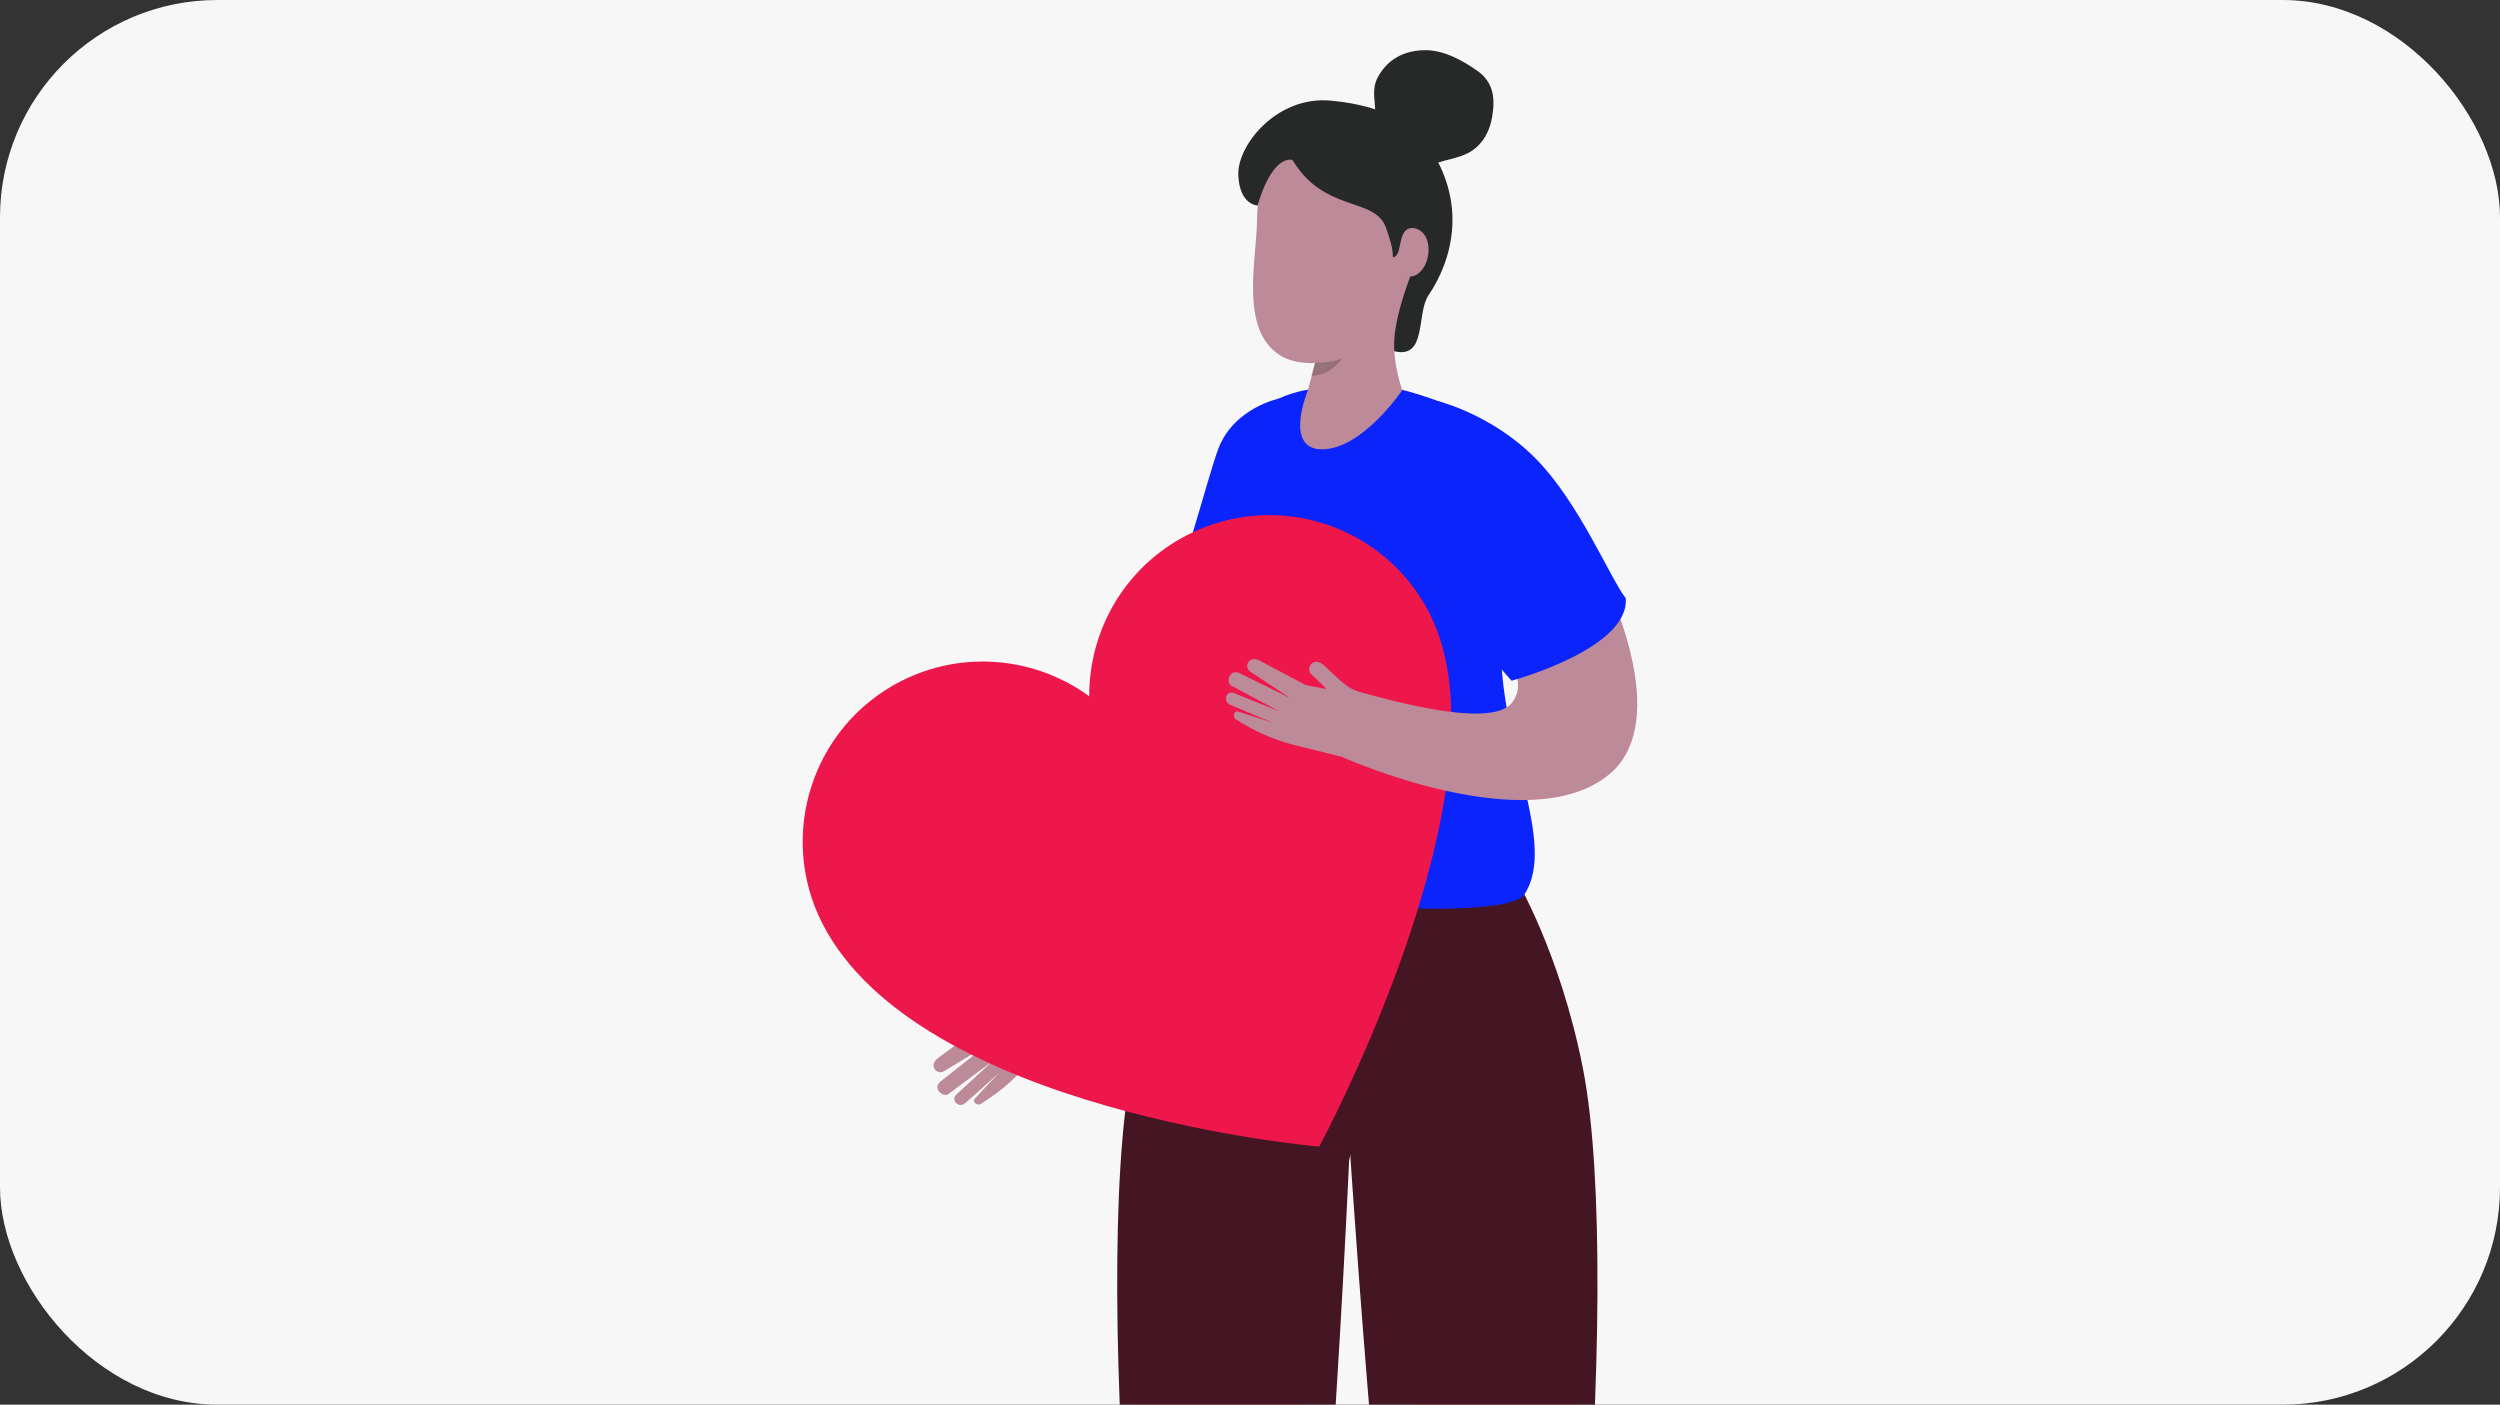 <svg width="299" height="168" viewBox="0 0 299 168" fill="none" xmlns="http://www.w3.org/2000/svg">
<rect x="0" y="0" width="299" height="168" fill="#333333" stroke="none"/>
<g id="img_privacy_by_design">
<g clip-path="url(#clip0_1538_7672)">
<rect width="299" height="168" rx="26" fill="#F7F7F7"/>
<g id="Group">
<g id="Group_2">
<g id="Group_3">
<g id="Group_4">
<path id="Vector" d="M120.311 117.702C121.284 116.472 139.543 88.654 141.518 76.519C143.521 64.384 153.195 61.265 152.05 79.295C150.905 97.354 126.979 122.367 126.979 122.367C126.979 122.367 119.338 118.933 120.311 117.702Z" fill="#BC8A98"/>
<path id="Vector_2" d="M122.715 127.462C120.282 130.295 117.792 131.669 117.334 132.012C116.934 132.298 116.218 131.812 116.59 131.411C117.134 130.781 119.538 128.263 119.538 128.263C119.538 128.263 116.161 131.325 115.417 131.955C114.673 132.584 113.642 131.583 114.387 130.896C115.302 130.066 118.651 126.975 118.651 126.975C118.651 126.975 114.1 130.323 113.442 130.839C112.784 131.325 111.439 130.123 112.526 129.322C113.585 128.492 117.764 125.172 117.764 125.172C117.764 125.172 113.728 127.605 112.898 128.12C112.04 128.635 111.009 127.433 112.183 126.546C113.356 125.659 117.191 122.854 117.191 122.854L118.708 120.793C118.708 120.793 117.535 121.165 116.39 121.68C115.36 122.138 114.387 120.536 115.961 119.906C117.42 119.305 119.567 118.647 120.339 117.731C121.112 116.815 128.381 120.908 127.008 122.425C125.577 123.884 123.717 126.317 122.715 127.462Z" fill="#BC8A98"/>
</g>
</g>
<path id="Vector_3" d="M147.385 103.65C147.385 103.65 141.747 107.142 136.538 127.118C129.812 152.962 144.551 243.485 144.551 243.485H150.933C150.933 243.485 156.428 156.196 158.289 129.608C159.319 115.012 161.78 99.672 161.78 99.672C161.78 99.672 157.373 97.754 147.385 103.65Z" fill="#F9B491"/>
<path id="Vector_4" d="M161.351 138.852C163.412 129.408 162.868 117.702 162.868 117.702L161.809 99.643L144.351 104.337C144.351 104.337 138.112 113.81 135.365 127.748C130.27 153.591 137.225 229.662 144.58 243.456C145.782 244.401 149.188 245.231 150.962 243.456C157.545 225.369 161.351 138.852 161.351 138.852Z" fill="#441623"/>
<path id="Vector_5" d="M136.967 125.258C141.947 121.938 145.868 116.3 146.726 110.147" stroke="#70358B" stroke-width="2.068" stroke-miterlimit="10" stroke-linecap="round"/>
<path id="Vector_6" d="M138.856 74.058C137.024 79.238 145.696 81.155 145.696 81.155L153.08 47.642C153.08 47.642 147.585 48.701 145.696 53.709C144.408 57.115 140.344 72.941 138.856 74.058Z" fill="#0B24FB"/>
<path id="Vector_7" d="M177.292 103.65C177.292 103.65 182.93 107.142 188.139 127.118C194.864 152.962 180.125 243.485 180.125 243.485H173.743C173.743 243.485 168.248 156.196 166.388 129.608C165.358 115.012 162.896 99.672 162.896 99.672C162.896 99.672 167.304 97.754 177.292 103.65Z" fill="#F9B491"/>
<path id="Vector_8" d="M161.494 138.137C159.434 128.692 159.348 116.329 159.348 116.329L162.868 99.643L181.242 104.995C181.242 104.995 186.565 113.81 189.312 127.748C194.407 153.591 187.452 229.662 180.097 243.456C178.895 244.401 175.489 245.231 173.715 243.456C167.132 225.369 161.494 138.137 161.494 138.137Z" fill="#441623"/>
<path id="Vector_9" d="M170.853 35.307C169.364 37.511 170.709 42.977 166.731 42.004C163.726 41.26 164.442 38.312 164.442 33.733C164.442 29.154 166.188 10.837 170.853 17.534C175.518 24.26 173.715 31.1 170.853 35.307Z" fill="#272928"/>
<path id="Vector_10" d="M144.351 104.366C142.233 101.59 144.809 80.411 144.809 77.034C144.809 71.196 143.922 68.792 144.122 67.819C145.725 60.034 149.245 50.332 151.306 48.672C153.366 47.041 156.4 46.611 156.4 46.611H167.676C167.676 46.611 173.657 48.071 176.891 50.447C182.873 54.854 179.524 69.879 179.524 77.578C179.524 89.398 186.25 100.874 182.329 106.97C180.068 110.49 147.156 108.058 144.351 104.366Z" fill="#0B24FB"/>
<path id="Vector_11" d="M153.08 42.49C154.883 43.635 157.287 43.406 157.287 43.406L156.428 46.669C156.428 46.669 153.452 53.766 158.146 53.738C162.982 53.709 167.704 46.669 167.704 46.669C167.704 46.669 166.56 43.435 166.76 40.544C167.018 36.91 169.078 32.016 169.078 32.016C169.078 32.016 171.683 29.497 171.339 24.775C170.91 18.822 158.546 15.416 158.546 15.416L152.25 16.418C152.25 16.418 150.361 21.713 150.332 26.406C150.304 31.1 148.215 39.399 153.08 42.49Z" fill="#BC8A98"/>
<path id="Vector_12" d="M172.971 22.027C170.967 14.987 165.73 12.669 159.205 12.039C152.679 11.41 147.928 17.42 148.1 20.968C148.272 24.575 150.418 24.575 150.418 24.575C150.418 24.575 151.907 18.765 154.568 19.108C158.432 25.548 164.471 23.458 165.787 27.293C166.302 28.782 166.588 29.726 166.588 30.785C166.617 32.502 168.763 33.819 169.25 32.33C169.794 30.842 173.944 25.462 172.971 22.027Z" fill="#272928"/>
<path id="Vector_13" d="M166.588 30.785C164.843 31.043 167.59 33.275 168.906 33.046C169.851 32.874 170.853 31.615 170.853 29.869C170.853 27.923 169.622 27.15 168.678 27.293C167.075 27.58 167.79 30.613 166.588 30.785Z" fill="#BC8A98"/>
<path id="Vector_14" d="M148.1 74.058C150.991 72.97 155.656 74.888 158.518 75.174C161.637 75.489 163.669 74.916 166.073 72.884" stroke="#934081" stroke-width="1.072" stroke-miterlimit="10" stroke-linecap="round"/>
<path id="Vector_15" d="M170.824 19.938C172.398 19.051 174.487 19.08 176.061 18.021C177.492 17.048 178.208 15.531 178.465 13.957C178.837 11.782 178.637 9.864 176.72 8.49C174.945 7.231 172.656 5.972 170.423 6C167.962 6.029 165.93 7.059 164.757 9.292C163.726 11.238 165.072 13.298 164.127 15.33L170.824 19.938Z" fill="#272928"/>
<path id="Vector_16" d="M142.004 63.983C134.506 67.819 130.242 75.403 130.27 83.273C123.917 78.637 115.245 77.664 107.747 81.47C97.157 86.879 92.951 99.872 98.36 110.462C109.922 133.071 157.774 137.135 157.774 137.135C157.774 137.135 181.299 93.576 170.967 73.342C165.558 62.753 152.593 58.546 142.004 63.983Z" fill="#ED174C"/>
<g id="Group_5">
<g id="Group_6">
<path id="Vector_17" d="M162.067 82.615C163.612 82.958 178.351 87.595 180.898 83.96C183.474 80.325 177.893 76.576 175.146 71.654C172.284 66.474 171.397 48.901 174.43 49.273C176.748 49.559 182.959 53.509 186.708 59.576C195.265 73.457 199.014 87.079 192.546 92.546C183.016 100.616 160.664 90.6 160.664 90.6C160.664 90.6 160.55 82.271 162.067 82.615Z" fill="#BC8A98"/>
<path id="Vector_18" d="M154.282 88.968C150.676 87.967 148.358 86.335 147.843 86.049C147.413 85.82 147.528 84.962 148.072 85.105C148.873 85.334 152.193 86.421 152.193 86.421C152.193 86.421 147.986 84.675 147.099 84.275C146.211 83.874 146.669 82.5 147.614 82.901C148.759 83.359 152.994 85.076 152.994 85.076C152.994 85.076 148.014 82.415 147.27 82.014C146.555 81.613 147.07 79.925 148.272 80.526C149.474 81.127 154.282 83.473 154.282 83.473C154.282 83.473 150.361 80.898 149.531 80.325C148.701 79.781 149.36 78.322 150.647 79.009C151.964 79.696 156.142 81.928 156.142 81.928L158.661 82.415C158.661 82.415 157.802 81.527 156.886 80.697C156.056 79.982 157.058 78.408 158.317 79.552C159.491 80.612 161.008 82.271 162.181 82.586C163.354 82.901 162.753 91.201 160.807 90.6C158.747 90.056 155.742 89.369 154.282 88.968Z" fill="#BC8A98"/>
</g>
</g>
<path id="Vector_19" d="M194.435 71.539C194.922 77.606 180.784 81.413 180.784 81.413C180.784 81.413 174.201 74.287 172.885 69.221C170.051 58.26 171.482 47.842 171.482 47.842C171.482 47.842 178.265 49.33 183.731 54.911C188.883 60.148 192.603 69.221 194.435 71.539Z" fill="#0B24FB"/>
<path id="Vector_20" opacity="0.25" d="M156.858 44.952L157.258 43.377C157.258 43.377 159.462 43.435 160.607 42.805C160.607 42.805 159.205 44.923 156.858 44.952Z" fill="#272827"/>
</g>
</g>
</g>
</g>
<defs>
<clipPath id="clip0_1538_7672">
<rect width="299" height="168" rx="26" fill="white"/>
</clipPath>
</defs>
</svg>
